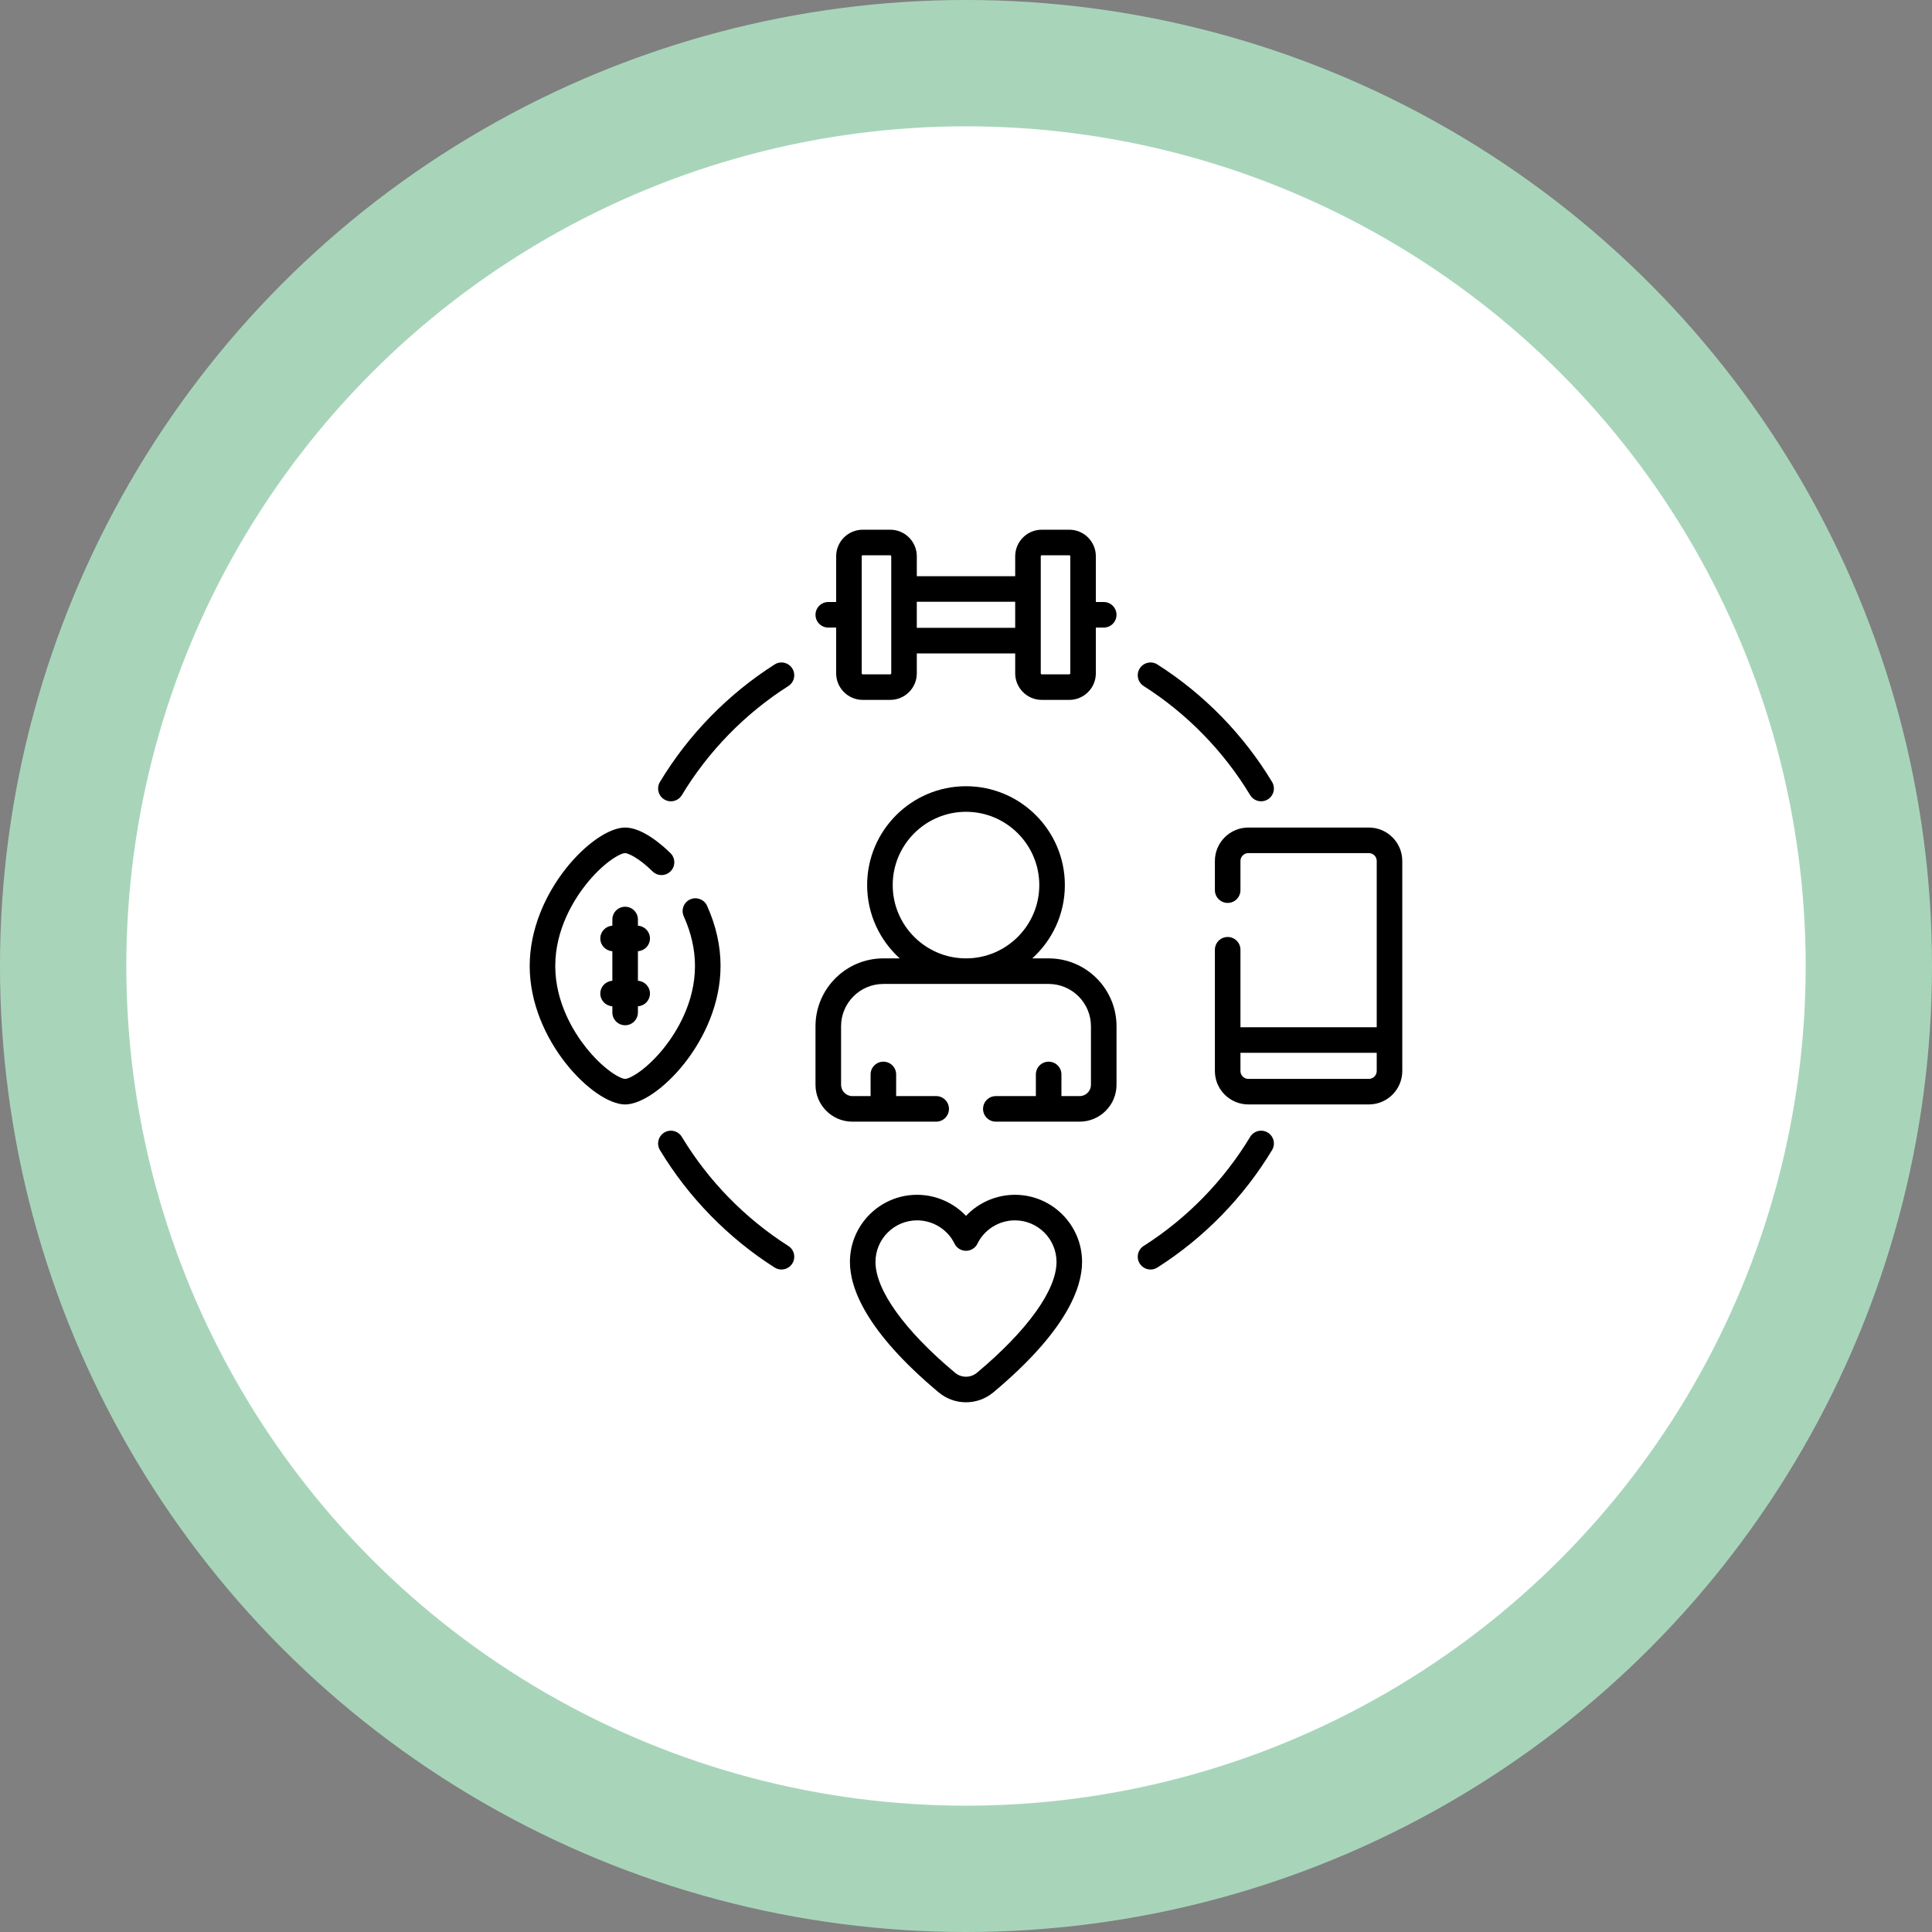 <?xml version="1.0" encoding="UTF-8"?>
<svg id="Layer_2" xmlns="http://www.w3.org/2000/svg" viewBox="0 0 2000 2000">
  <rect x="0" y="0" width="2000" height="2000" fill="#808080" stroke="none"/>
  <defs>
    <style>
      .cls-1 {
        fill: #fff;
      }

      .cls-2 {
        fill: #a8d5ba;
      }
    </style>
  </defs>
  <g id="Layer_1-2" data-name="Layer_1">
    <g>
      <g>
        <circle class="cls-2" cx="1000" cy="1000" r="1000"/>
        <circle class="cls-1" cx="1000" cy="1000" r="869.24"/>
      </g>
      <g>
        <path d="M801.87,687.87c-48.18,30.65-89.22,72.69-118.69,121.58-3.77,6.26-1.76,14.39,4.5,18.16,2.14,1.29,4.49,1.9,6.82,1.9,4.48,0,8.86-2.28,11.35-6.4,27.37-45.4,65.48-84.44,110.23-112.91,6.17-3.92,7.98-12.1,4.06-18.27-3.92-6.17-12.1-7.99-18.27-4.06h0Z"/>
        <path d="M1183.93,710.19c44.75,28.46,82.86,67.5,110.23,112.91,2.48,4.12,6.86,6.4,11.35,6.4,2.33,0,4.68-.61,6.82-1.9,6.26-3.77,8.27-11.91,4.5-18.16-29.47-48.89-70.51-90.93-118.69-121.58-6.17-3.92-14.35-2.1-18.27,4.06-3.92,6.16-2.1,14.34,4.06,18.27h0Z"/>
        <path d="M1312.32,1172.39c-6.25-3.77-14.39-1.76-18.16,4.5-27.37,45.4-65.48,84.44-110.23,112.91-6.17,3.92-7.98,12.1-4.06,18.27,2.52,3.96,6.8,6.13,11.18,6.13,2.43,0,4.89-.67,7.09-2.07,48.18-30.65,89.22-72.69,118.69-121.58,3.77-6.26,1.76-14.39-4.5-18.16h0Z"/>
        <path d="M816.07,1289.8c-44.75-28.46-82.86-67.5-110.23-112.91-3.77-6.26-11.91-8.27-18.16-4.5-6.26,3.77-8.27,11.91-4.5,18.16,29.47,48.89,70.51,90.93,118.69,121.58,2.2,1.4,4.66,2.07,7.09,2.07,4.37,0,8.66-2.17,11.18-6.13,3.92-6.16,2.1-14.34-4.06-18.27h0Z"/>
        <path d="M1085.55,992.11h-16.95c20.71-18.74,33.74-45.81,33.74-75.87,0-56.43-45.91-102.34-102.34-102.34s-102.34,45.91-102.34,102.34c0,30.06,13.03,57.13,33.74,75.87h-16.95c-38.74,0-70.25,31.52-70.25,70.27v60.58c0,21.05,17.13,38.18,38.18,38.18h86.75c7.31,0,13.23-5.92,13.23-13.23s-5.92-13.23-13.23-13.23h-41.44v-22.4c0-7.31-5.92-13.23-13.23-13.23s-13.23,5.92-13.23,13.23v22.4h-18.85c-6.46,0-11.71-5.25-11.71-11.71v-60.58c0-24.15,19.64-43.81,43.79-43.81h171.1c24.14,0,43.79,19.65,43.79,43.81v60.58c0,6.46-5.26,11.71-11.71,11.71h-18.85v-22.4c0-7.31-5.92-13.23-13.23-13.23s-13.23,5.92-13.23,13.23v22.4h-41.44c-7.31,0-13.23,5.92-13.23,13.23s5.92,13.23,13.23,13.23h86.75c21.05,0,38.18-17.13,38.18-38.18v-60.58c0-38.75-31.51-70.27-70.25-70.27ZM924.13,916.24c0-41.84,34.04-75.87,75.87-75.87s75.87,34.04,75.87,75.87-34.04,75.87-75.87,75.87-75.87-34.04-75.87-75.87Z"/>
        <path d="M1050.65,1236.85c-19.38,0-37.71,8.17-50.65,21.8-12.94-13.63-31.27-21.8-50.65-21.8-38.33,0-69.51,31.18-69.51,69.51,0,26.53,15.93,71.47,91.8,134.97,8.22,6.88,18.29,10.31,28.36,10.31s20.14-3.44,28.36-10.31c75.87-63.5,91.8-108.45,91.8-134.97,0-38.33-31.18-69.51-69.51-69.51h0ZM1011.37,1421.04c-6.59,5.52-16.16,5.52-22.75,0-52.32-43.78-82.32-85.58-82.32-114.68,0-23.74,19.31-43.05,43.05-43.05,16.45,0,31.66,9.44,38.74,24.06,2.21,4.56,6.84,7.46,11.91,7.46s9.69-2.9,11.91-7.46c7.09-14.61,22.29-24.06,38.74-24.06,23.74,0,43.05,19.31,43.05,43.05,0,29.1-30.01,70.89-82.32,114.68Z"/>
        <path d="M1142.57,623.21h-8.15v-47.36c0-15.16-12.33-27.49-27.49-27.49h-28.51c-15.16,0-27.49,12.33-27.49,27.49v20.63h-101.85v-20.63c0-15.16-12.33-27.49-27.49-27.49h-28.51c-15.16,0-27.49,12.33-27.49,27.49v47.36h-8.15c-7.31,0-13.23,5.92-13.23,13.23s5.92,13.23,13.23,13.23h8.15v47.36c0,15.16,12.33,27.49,27.49,27.49h28.51c15.16,0,27.49-12.33,27.49-27.49v-20.63h101.85v20.63c0,15.16,12.33,27.49,27.49,27.49h28.51c15.16,0,27.49-12.33,27.49-27.49v-47.36h8.15c7.31,0,13.23-5.92,13.23-13.23s-5.92-13.23-13.23-13.23ZM922.61,697.03c0,.56-.46,1.03-1.03,1.03h-28.51c-.57,0-1.03-.46-1.03-1.03v-121.19c0-.56.46-1.03,1.03-1.03h28.51c.56,0,1.03.46,1.03,1.03v121.19ZM949.07,649.94v-27h101.85v27h-101.85ZM1107.96,697.03c0,.56-.46,1.03-1.03,1.03h-28.51c-.56,0-1.03-.46-1.03-1.03v-121.19c0-.56.46-1.03,1.03-1.03h28.51c.57,0,1.03.46,1.03,1.03v121.19Z"/>
        <path d="M1417.03,856.67h-124.75c-19.1,0-34.63,15.53-34.63,34.61v30.19c0,7.31,5.92,13.23,13.23,13.23s13.23-5.92,13.23-13.23v-30.19c0-4.5,3.66-8.15,8.17-8.15h124.75c4.5,0,8.15,3.66,8.15,8.15v172.11h-141.07v-80.18c0-7.31-5.92-13.23-13.23-13.23s-13.23,5.92-13.23,13.23v125.49c0,19.09,15.54,34.61,34.63,34.61h124.75c19.09,0,34.61-15.53,34.61-34.61v-217.42c0-19.09-15.53-34.61-34.61-34.61h0ZM1417.03,1116.86h-124.75c-4.5,0-8.17-3.66-8.17-8.15v-18.85h141.07v18.85c0,4.5-3.66,8.15-8.15,8.15Z"/>
        <path d="M745.92,1000c0-20.8-4.7-41.76-13.96-62.32-3-6.66-10.84-9.62-17.5-6.63-6.66,3-9.63,10.84-6.63,17.5,7.71,17.11,11.62,34.42,11.62,51.44,0,38.27-19.63,68.94-31.33,83.81-18.15,23.07-35.92,33.05-40.99,33.05s-22.84-9.98-40.99-33.05c-11.7-14.88-31.33-45.55-31.33-83.81s19.63-68.94,31.33-83.81c18.14-23.07,35.92-33.05,40.99-33.05,2.88,0,14.03,4.76,28.4,18.92,5.2,5.13,13.58,5.07,18.71-.14,5.13-5.2,5.07-13.58-.14-18.71-8.09-7.98-28.87-26.53-46.97-26.53-32.53,0-98.78,66.34-98.78,143.33s66.25,143.33,98.78,143.33,98.78-66.35,98.78-143.33h0Z"/>
        <path d="M672.84,971.48c0-7.05-5.52-12.8-12.47-13.19v-6.41c0-7.31-5.92-13.23-13.23-13.23s-13.23,5.92-13.23,13.23v6.41c-6.95.39-12.47,6.14-12.47,13.19s5.52,12.8,12.47,13.19v30.64c-6.95.39-12.47,6.14-12.47,13.19s5.52,12.8,12.47,13.19v6.41c0,7.31,5.92,13.23,13.23,13.23s13.23-5.92,13.23-13.23v-6.41c6.95-.4,12.47-6.14,12.47-13.19s-5.52-12.8-12.47-13.19v-30.64c6.95-.4,12.47-6.14,12.47-13.19Z"/>
      </g>
    </g>
  </g>
</svg>